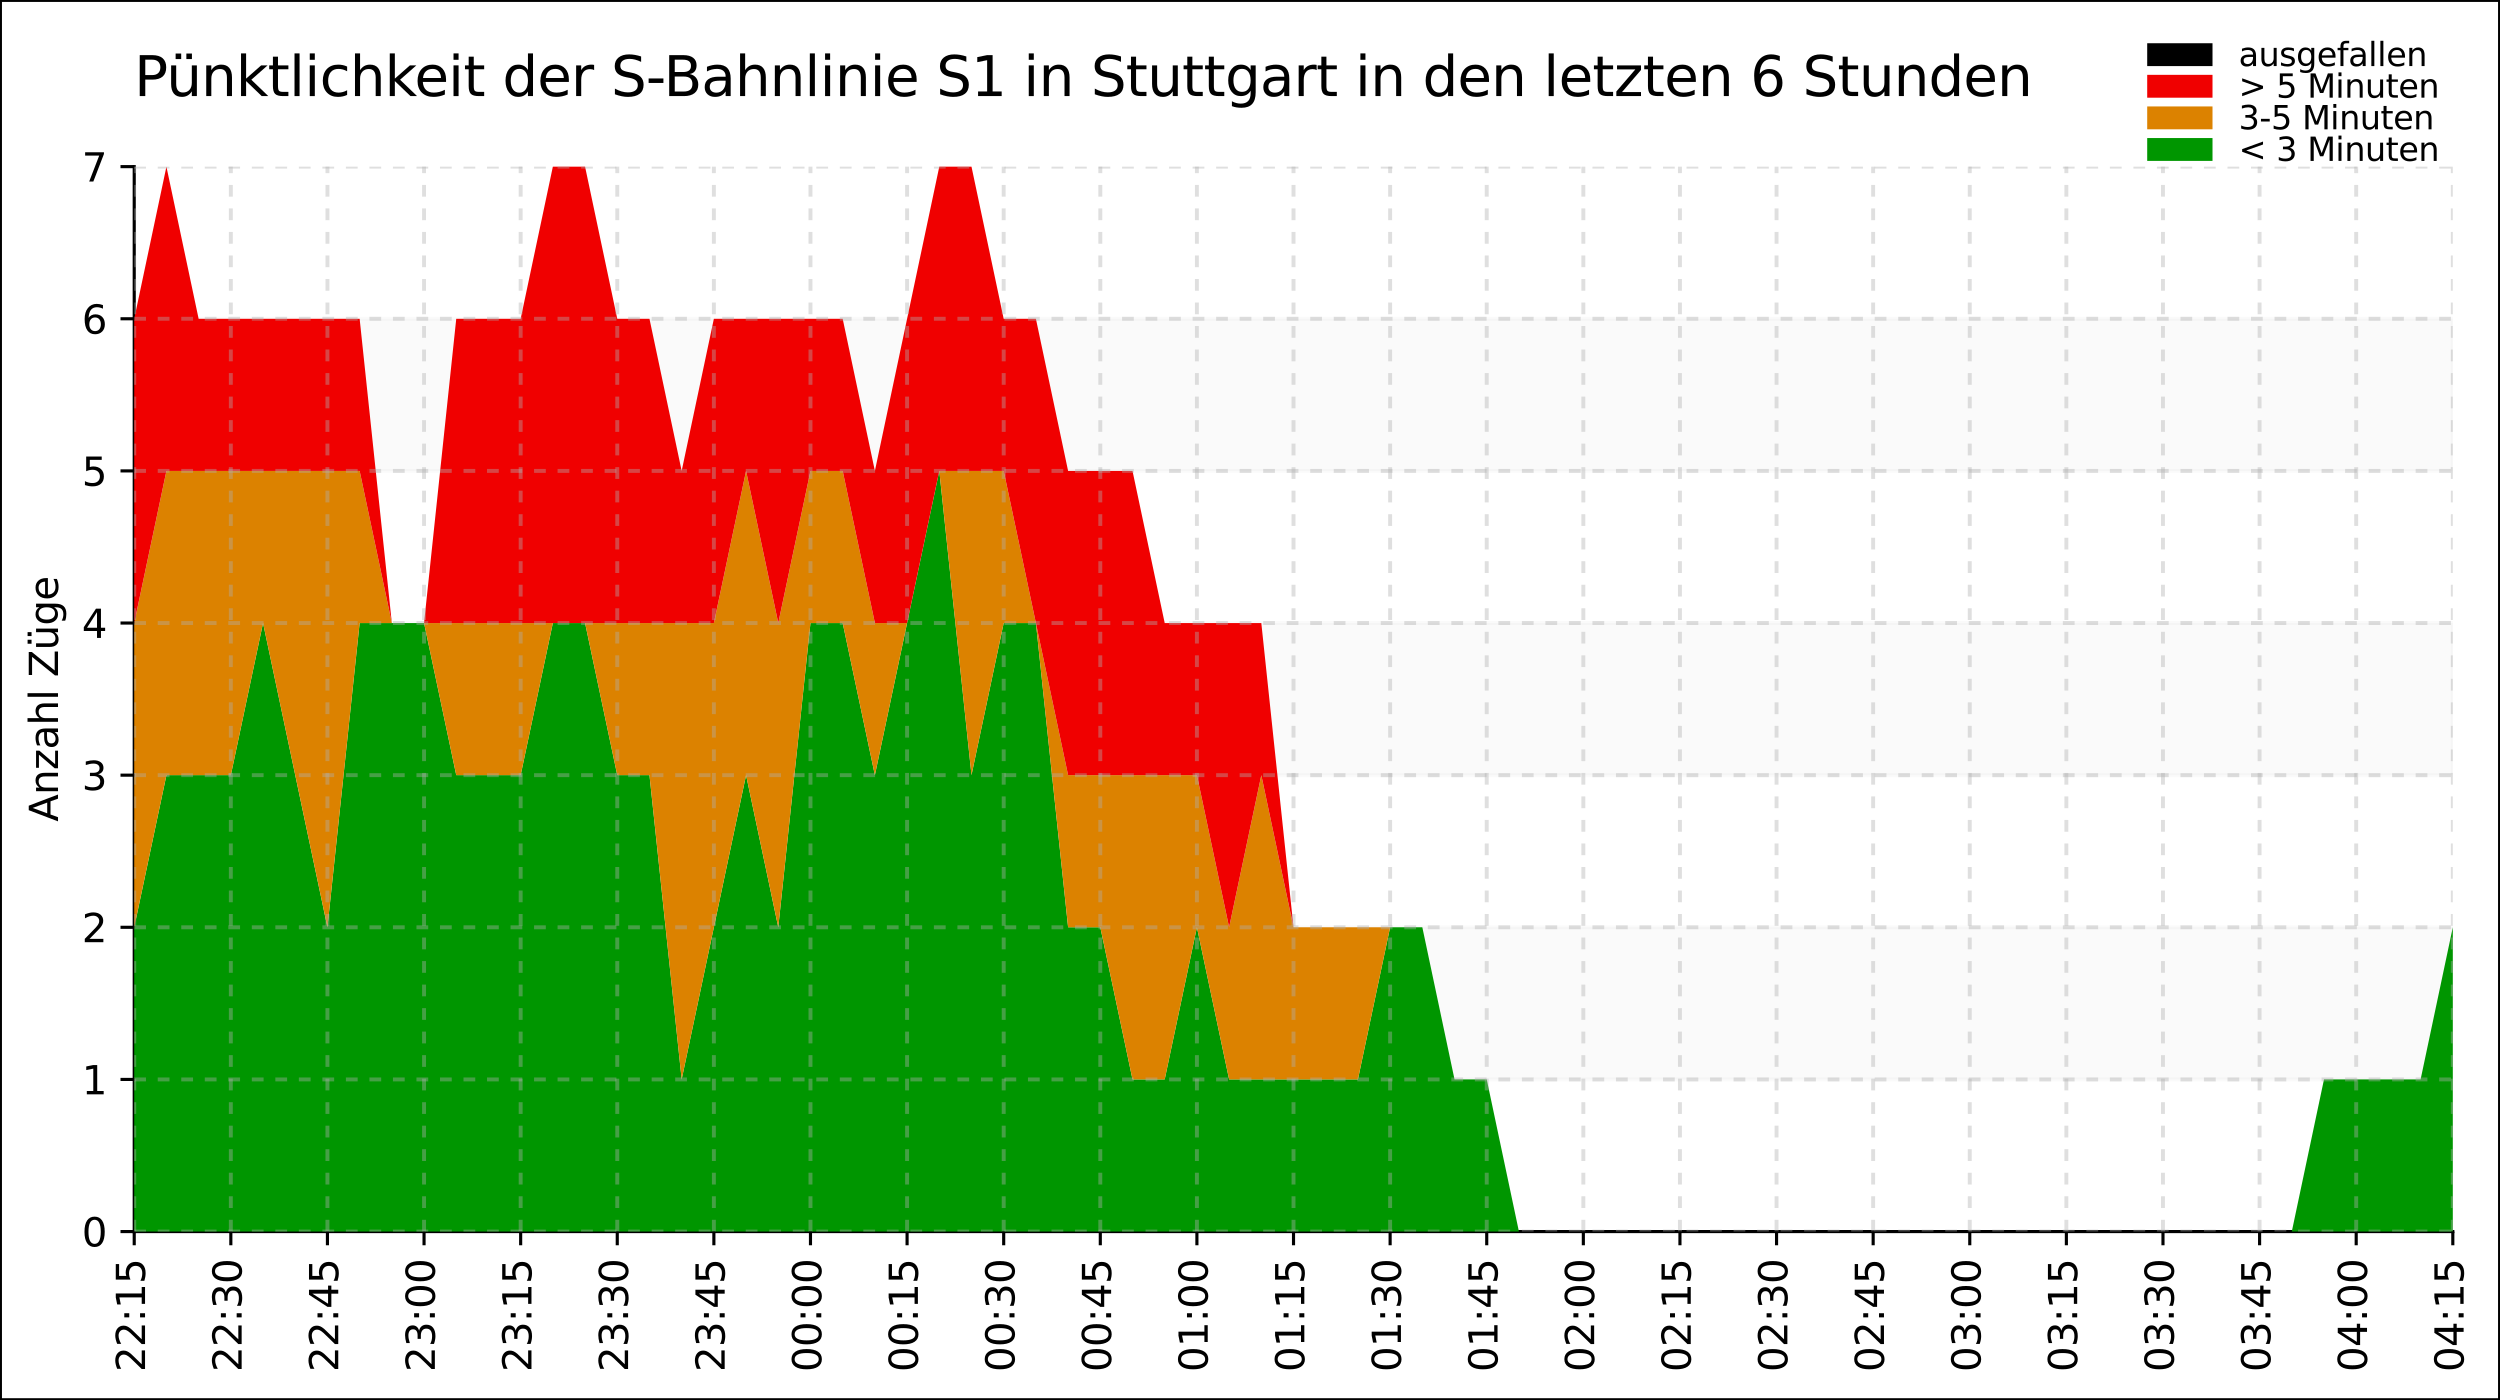 <?xml version="1.0" encoding="utf-8" standalone="no"?>
<!DOCTYPE svg PUBLIC "-//W3C//DTD SVG 1.1//EN"
  "http://www.w3.org/Graphics/SVG/1.1/DTD/svg11.dtd">
<svg xmlns:xlink="http://www.w3.org/1999/xlink" width="637.76pt" height="357.19pt" viewBox="0 0 637.76 357.19" xmlns="http://www.w3.org/2000/svg" version="1.1">
 <rect x="0" y="0" width="637.76" height="357.19" fill="#333333" stroke="none"/>
 <defs>
  <style type="text/css">*{stroke-linejoin: round; stroke-linecap: butt}</style>
 </defs>
 <g id="figure_1">
  <g id="patch_1">
   <path d="M 0 357.19 
L 637.76 357.19 
L 637.76 0 
L 0 0 
z
" style="fill: #ffffff; stroke: #000000; stroke-linejoin: miter"/>
  </g>
  <g id="axes_1">
   <g id="patch_2">
    <path d="M 34.241 314.171 
L 625.721 314.171 
L 625.721 42.515 
L 34.241 42.515 
z
" style="fill: #ffffff"/>
   </g>
   <g id="patch_3">
    <path d="M 34.241 275.363 
L 34.241 236.555 
L 625.721 236.555 
L 625.721 275.363 
z
" clip-path="url(#p50bee77e18)" style="opacity: 0.02; stroke: #000000; stroke-linejoin: miter"/>
   </g>
   <g id="patch_4">
    <path d="M 34.241 197.747 
L 34.241 158.939 
L 625.721 158.939 
L 625.721 197.747 
z
" clip-path="url(#p50bee77e18)" style="opacity: 0.02; stroke: #000000; stroke-linejoin: miter"/>
   </g>
   <g id="patch_5">
    <path d="M 34.241 120.131 
L 34.241 81.323 
L 625.721 81.323 
L 625.721 120.131 
z
" clip-path="url(#p50bee77e18)" style="opacity: 0.02; stroke: #000000; stroke-linejoin: miter"/>
   </g>
   <g id="patch_6">
    <path d="M 34.241 314.171 
L 34.241 42.515 
" style="fill: none; stroke: #000000; stroke-width: 0.8; stroke-linejoin: miter; stroke-linecap: square"/>
   </g>
   <g id="patch_7">
    <path d="M 34.241 314.171 
L 625.721 314.171 
" style="fill: none; stroke: #000000; stroke-width: 0.8; stroke-linejoin: miter; stroke-linecap: square"/>
   </g>
   <g id="PolyCollection_1">
    <path d="M 34.241 236.555 
L 34.241 314.171 
L 42.456 314.171 
L 50.671 314.171 
L 58.886 314.171 
L 67.101 314.171 
L 75.316 314.171 
L 83.531 314.171 
L 91.746 314.171 
L 99.961 314.171 
L 108.176 314.171 
L 116.391 314.171 
L 124.606 314.171 
L 132.821 314.171 
L 141.036 314.171 
L 149.251 314.171 
L 157.466 314.171 
L 165.681 314.171 
L 173.896 314.171 
L 182.111 314.171 
L 190.326 314.171 
L 198.541 314.171 
L 206.756 314.171 
L 214.971 314.171 
L 223.186 314.171 
L 231.401 314.171 
L 239.616 314.171 
L 247.831 314.171 
L 256.046 314.171 
L 264.261 314.171 
L 272.476 314.171 
L 280.691 314.171 
L 288.906 314.171 
L 297.121 314.171 
L 305.336 314.171 
L 313.551 314.171 
L 321.766 314.171 
L 329.981 314.171 
L 338.196 314.171 
L 346.411 314.171 
L 354.626 314.171 
L 362.841 314.171 
L 371.056 314.171 
L 379.271 314.171 
L 387.486 314.171 
L 395.701 314.171 
L 403.916 314.171 
L 412.131 314.171 
L 420.346 314.171 
L 428.561 314.171 
L 436.776 314.171 
L 444.991 314.171 
L 453.206 314.171 
L 461.421 314.171 
L 469.636 314.171 
L 477.851 314.171 
L 486.066 314.171 
L 494.281 314.171 
L 502.496 314.171 
L 510.711 314.171 
L 518.926 314.171 
L 527.141 314.171 
L 535.356 314.171 
L 543.571 314.171 
L 551.786 314.171 
L 560.001 314.171 
L 568.216 314.171 
L 576.431 314.171 
L 584.646 314.171 
L 592.861 314.171 
L 601.076 314.171 
L 609.291 314.171 
L 617.506 314.171 
L 625.721 314.171 
L 625.721 236.555 
L 625.721 236.555 
L 617.506 275.363 
L 609.291 275.363 
L 601.076 275.363 
L 592.861 275.363 
L 584.646 314.171 
L 576.431 314.171 
L 568.216 314.171 
L 560.001 314.171 
L 551.786 314.171 
L 543.571 314.171 
L 535.356 314.171 
L 527.141 314.171 
L 518.926 314.171 
L 510.711 314.171 
L 502.496 314.171 
L 494.281 314.171 
L 486.066 314.171 
L 477.851 314.171 
L 469.636 314.171 
L 461.421 314.171 
L 453.206 314.171 
L 444.991 314.171 
L 436.776 314.171 
L 428.561 314.171 
L 420.346 314.171 
L 412.131 314.171 
L 403.916 314.171 
L 395.701 314.171 
L 387.486 314.171 
L 379.271 275.363 
L 371.056 275.363 
L 362.841 236.555 
L 354.626 236.555 
L 346.411 275.363 
L 338.196 275.363 
L 329.981 275.363 
L 321.766 275.363 
L 313.551 275.363 
L 305.336 236.555 
L 297.121 275.363 
L 288.906 275.363 
L 280.691 236.555 
L 272.476 236.555 
L 264.261 158.939 
L 256.046 158.939 
L 247.831 197.747 
L 239.616 120.131 
L 231.401 158.939 
L 223.186 197.747 
L 214.971 158.939 
L 206.756 158.939 
L 198.541 236.555 
L 190.326 197.747 
L 182.111 236.555 
L 173.896 275.363 
L 165.681 197.747 
L 157.466 197.747 
L 149.251 158.939 
L 141.036 158.939 
L 132.821 197.747 
L 124.606 197.747 
L 116.391 197.747 
L 108.176 158.939 
L 99.961 158.939 
L 91.746 158.939 
L 83.531 236.555 
L 75.316 197.747 
L 67.101 158.939 
L 58.886 197.747 
L 50.671 197.747 
L 42.456 197.747 
L 34.241 236.555 
z
" clip-path="url(#p50bee77e18)" style="fill: #009600"/>
   </g>
   <g id="PolyCollection_2">
    <path d="M 34.241 158.939 
L 34.241 236.555 
L 42.456 197.747 
L 50.671 197.747 
L 58.886 197.747 
L 67.101 158.939 
L 75.316 197.747 
L 83.531 236.555 
L 91.746 158.939 
L 99.961 158.939 
L 108.176 158.939 
L 116.391 197.747 
L 124.606 197.747 
L 132.821 197.747 
L 141.036 158.939 
L 149.251 158.939 
L 157.466 197.747 
L 165.681 197.747 
L 173.896 275.363 
L 182.111 236.555 
L 190.326 197.747 
L 198.541 236.555 
L 206.756 158.939 
L 214.971 158.939 
L 223.186 197.747 
L 231.401 158.939 
L 239.616 120.131 
L 247.831 197.747 
L 256.046 158.939 
L 264.261 158.939 
L 272.476 236.555 
L 280.691 236.555 
L 288.906 275.363 
L 297.121 275.363 
L 305.336 236.555 
L 313.551 275.363 
L 321.766 275.363 
L 329.981 275.363 
L 338.196 275.363 
L 346.411 275.363 
L 354.626 236.555 
L 362.841 236.555 
L 371.056 275.363 
L 379.271 275.363 
L 387.486 314.171 
L 395.701 314.171 
L 403.916 314.171 
L 412.131 314.171 
L 420.346 314.171 
L 428.561 314.171 
L 436.776 314.171 
L 444.991 314.171 
L 453.206 314.171 
L 461.421 314.171 
L 469.636 314.171 
L 477.851 314.171 
L 486.066 314.171 
L 494.281 314.171 
L 502.496 314.171 
L 510.711 314.171 
L 518.926 314.171 
L 527.141 314.171 
L 535.356 314.171 
L 543.571 314.171 
L 551.786 314.171 
L 560.001 314.171 
L 568.216 314.171 
L 576.431 314.171 
L 584.646 314.171 
L 592.861 275.363 
L 601.076 275.363 
L 609.291 275.363 
L 617.506 275.363 
L 625.721 236.555 
L 625.721 236.555 
L 625.721 236.555 
L 617.506 275.363 
L 609.291 275.363 
L 601.076 275.363 
L 592.861 275.363 
L 584.646 314.171 
L 576.431 314.171 
L 568.216 314.171 
L 560.001 314.171 
L 551.786 314.171 
L 543.571 314.171 
L 535.356 314.171 
L 527.141 314.171 
L 518.926 314.171 
L 510.711 314.171 
L 502.496 314.171 
L 494.281 314.171 
L 486.066 314.171 
L 477.851 314.171 
L 469.636 314.171 
L 461.421 314.171 
L 453.206 314.171 
L 444.991 314.171 
L 436.776 314.171 
L 428.561 314.171 
L 420.346 314.171 
L 412.131 314.171 
L 403.916 314.171 
L 395.701 314.171 
L 387.486 314.171 
L 379.271 275.363 
L 371.056 275.363 
L 362.841 236.555 
L 354.626 236.555 
L 346.411 236.555 
L 338.196 236.555 
L 329.981 236.555 
L 321.766 197.747 
L 313.551 236.555 
L 305.336 197.747 
L 297.121 197.747 
L 288.906 197.747 
L 280.691 197.747 
L 272.476 197.747 
L 264.261 158.939 
L 256.046 120.131 
L 247.831 120.131 
L 239.616 120.131 
L 231.401 158.939 
L 223.186 158.939 
L 214.971 120.131 
L 206.756 120.131 
L 198.541 158.939 
L 190.326 120.131 
L 182.111 158.939 
L 173.896 158.939 
L 165.681 158.939 
L 157.466 158.939 
L 149.251 158.939 
L 141.036 158.939 
L 132.821 158.939 
L 124.606 158.939 
L 116.391 158.939 
L 108.176 158.939 
L 99.961 158.939 
L 91.746 120.131 
L 83.531 120.131 
L 75.316 120.131 
L 67.101 120.131 
L 58.886 120.131 
L 50.671 120.131 
L 42.456 120.131 
L 34.241 158.939 
z
" clip-path="url(#p50bee77e18)" style="fill: #dc8200"/>
   </g>
   <g id="PolyCollection_3">
    <path d="M 34.241 81.323 
L 34.241 158.939 
L 42.456 120.131 
L 50.671 120.131 
L 58.886 120.131 
L 67.101 120.131 
L 75.316 120.131 
L 83.531 120.131 
L 91.746 120.131 
L 99.961 158.939 
L 108.176 158.939 
L 116.391 158.939 
L 124.606 158.939 
L 132.821 158.939 
L 141.036 158.939 
L 149.251 158.939 
L 157.466 158.939 
L 165.681 158.939 
L 173.896 158.939 
L 182.111 158.939 
L 190.326 120.131 
L 198.541 158.939 
L 206.756 120.131 
L 214.971 120.131 
L 223.186 158.939 
L 231.401 158.939 
L 239.616 120.131 
L 247.831 120.131 
L 256.046 120.131 
L 264.261 158.939 
L 272.476 197.747 
L 280.691 197.747 
L 288.906 197.747 
L 297.121 197.747 
L 305.336 197.747 
L 313.551 236.555 
L 321.766 197.747 
L 329.981 236.555 
L 338.196 236.555 
L 346.411 236.555 
L 354.626 236.555 
L 362.841 236.555 
L 371.056 275.363 
L 379.271 275.363 
L 387.486 314.171 
L 395.701 314.171 
L 403.916 314.171 
L 412.131 314.171 
L 420.346 314.171 
L 428.561 314.171 
L 436.776 314.171 
L 444.991 314.171 
L 453.206 314.171 
L 461.421 314.171 
L 469.636 314.171 
L 477.851 314.171 
L 486.066 314.171 
L 494.281 314.171 
L 502.496 314.171 
L 510.711 314.171 
L 518.926 314.171 
L 527.141 314.171 
L 535.356 314.171 
L 543.571 314.171 
L 551.786 314.171 
L 560.001 314.171 
L 568.216 314.171 
L 576.431 314.171 
L 584.646 314.171 
L 592.861 275.363 
L 601.076 275.363 
L 609.291 275.363 
L 617.506 275.363 
L 625.721 236.555 
L 625.721 236.555 
L 625.721 236.555 
L 617.506 275.363 
L 609.291 275.363 
L 601.076 275.363 
L 592.861 275.363 
L 584.646 314.171 
L 576.431 314.171 
L 568.216 314.171 
L 560.001 314.171 
L 551.786 314.171 
L 543.571 314.171 
L 535.356 314.171 
L 527.141 314.171 
L 518.926 314.171 
L 510.711 314.171 
L 502.496 314.171 
L 494.281 314.171 
L 486.066 314.171 
L 477.851 314.171 
L 469.636 314.171 
L 461.421 314.171 
L 453.206 314.171 
L 444.991 314.171 
L 436.776 314.171 
L 428.561 314.171 
L 420.346 314.171 
L 412.131 314.171 
L 403.916 314.171 
L 395.701 314.171 
L 387.486 314.171 
L 379.271 275.363 
L 371.056 275.363 
L 362.841 236.555 
L 354.626 236.555 
L 346.411 236.555 
L 338.196 236.555 
L 329.981 236.555 
L 321.766 158.939 
L 313.551 158.939 
L 305.336 158.939 
L 297.121 158.939 
L 288.906 120.131 
L 280.691 120.131 
L 272.476 120.131 
L 264.261 81.323 
L 256.046 81.323 
L 247.831 42.515 
L 239.616 42.515 
L 231.401 81.323 
L 223.186 120.131 
L 214.971 81.323 
L 206.756 81.323 
L 198.541 81.323 
L 190.326 81.323 
L 182.111 81.323 
L 173.896 120.131 
L 165.681 81.323 
L 157.466 81.323 
L 149.251 42.515 
L 141.036 42.515 
L 132.821 81.323 
L 124.606 81.323 
L 116.391 81.323 
L 108.176 158.939 
L 99.961 158.939 
L 91.746 81.323 
L 83.531 81.323 
L 75.316 81.323 
L 67.101 81.323 
L 58.886 81.323 
L 50.671 81.323 
L 42.456 42.515 
L 34.241 81.323 
z
" clip-path="url(#p50bee77e18)" style="fill: #f00000"/>
   </g>
   <g id="PolyCollection_4">
    <path d="M 34.241 81.323 
L 34.241 81.323 
L 42.456 42.515 
L 50.671 81.323 
L 58.886 81.323 
L 67.101 81.323 
L 75.316 81.323 
L 83.531 81.323 
L 91.746 81.323 
L 99.961 158.939 
L 108.176 158.939 
L 116.391 81.323 
L 124.606 81.323 
L 132.821 81.323 
L 141.036 42.515 
L 149.251 42.515 
L 157.466 81.323 
L 165.681 81.323 
L 173.896 120.131 
L 182.111 81.323 
L 190.326 81.323 
L 198.541 81.323 
L 206.756 81.323 
L 214.971 81.323 
L 223.186 120.131 
L 231.401 81.323 
L 239.616 42.515 
L 247.831 42.515 
L 256.046 81.323 
L 264.261 81.323 
L 272.476 120.131 
L 280.691 120.131 
L 288.906 120.131 
L 297.121 158.939 
L 305.336 158.939 
L 313.551 158.939 
L 321.766 158.939 
L 329.981 236.555 
L 338.196 236.555 
L 346.411 236.555 
L 354.626 236.555 
L 362.841 236.555 
L 371.056 275.363 
L 379.271 275.363 
L 387.486 314.171 
L 395.701 314.171 
L 403.916 314.171 
L 412.131 314.171 
L 420.346 314.171 
L 428.561 314.171 
L 436.776 314.171 
L 444.991 314.171 
L 453.206 314.171 
L 461.421 314.171 
L 469.636 314.171 
L 477.851 314.171 
L 486.066 314.171 
L 494.281 314.171 
L 502.496 314.171 
L 510.711 314.171 
L 518.926 314.171 
L 527.141 314.171 
L 535.356 314.171 
L 543.571 314.171 
L 551.786 314.171 
L 560.001 314.171 
L 568.216 314.171 
L 576.431 314.171 
L 584.646 314.171 
L 592.861 275.363 
L 601.076 275.363 
L 609.291 275.363 
L 617.506 275.363 
L 625.721 236.555 
L 625.721 236.555 
L 625.721 236.555 
L 617.506 275.363 
L 609.291 275.363 
L 601.076 275.363 
L 592.861 275.363 
L 584.646 314.171 
L 576.431 314.171 
L 568.216 314.171 
L 560.001 314.171 
L 551.786 314.171 
L 543.571 314.171 
L 535.356 314.171 
L 527.141 314.171 
L 518.926 314.171 
L 510.711 314.171 
L 502.496 314.171 
L 494.281 314.171 
L 486.066 314.171 
L 477.851 314.171 
L 469.636 314.171 
L 461.421 314.171 
L 453.206 314.171 
L 444.991 314.171 
L 436.776 314.171 
L 428.561 314.171 
L 420.346 314.171 
L 412.131 314.171 
L 403.916 314.171 
L 395.701 314.171 
L 387.486 314.171 
L 379.271 275.363 
L 371.056 275.363 
L 362.841 236.555 
L 354.626 236.555 
L 346.411 236.555 
L 338.196 236.555 
L 329.981 236.555 
L 321.766 158.939 
L 313.551 158.939 
L 305.336 158.939 
L 297.121 158.939 
L 288.906 120.131 
L 280.691 120.131 
L 272.476 120.131 
L 264.261 81.323 
L 256.046 81.323 
L 247.831 42.515 
L 239.616 42.515 
L 231.401 81.323 
L 223.186 120.131 
L 214.971 81.323 
L 206.756 81.323 
L 198.541 81.323 
L 190.326 81.323 
L 182.111 81.323 
L 173.896 120.131 
L 165.681 81.323 
L 157.466 81.323 
L 149.251 42.515 
L 141.036 42.515 
L 132.821 81.323 
L 124.606 81.323 
L 116.391 81.323 
L 108.176 158.939 
L 99.961 158.939 
L 91.746 81.323 
L 83.531 81.323 
L 75.316 81.323 
L 67.101 81.323 
L 58.886 81.323 
L 50.671 81.323 
L 42.456 42.515 
L 34.241 81.323 
z
" clip-path="url(#p50bee77e18)"/>
   </g>
   <g id="matplotlib.axis_1">
    <g id="xtick_1">
     <g id="line2d_1">
      <path d="M 34.241 314.171 
L 34.241 42.515 
" clip-path="url(#p50bee77e18)" style="fill: none; stroke-dasharray: 3,3; stroke-dashoffset: 0; stroke: #b0b0b0; stroke-opacity: 0.4"/>
     </g>
     <g id="line2d_2">
      <defs>
       <path id="mfd90549143" d="M 0 0 
L 0 3.5 
" style="stroke: #000000; stroke-width: 0.8"/>
      </defs>
      <g>
       <use xlink:href="#mfd90549143" x="34.241" y="314.171" style="stroke: #000000; stroke-width: 0.8"/>
      </g>
     </g>
     <g id="text_1">
      <!-- 22:15 -->
      <g transform="translate(37 349.99) rotate(-90) scale(0.1 -0.1)">
       <defs>
        <path id="DejaVuSans-32" d="M 1228 531 
L 3431 531 
L 3431 0 
L 469 0 
L 469 531 
Q 828 903 1448 1529 
Q 2069 2156 2228 2338 
Q 2531 2678 2651 2914 
Q 2772 3150 2772 3378 
Q 2772 3750 2511 3984 
Q 2250 4219 1831 4219 
Q 1534 4219 1204 4116 
Q 875 4013 500 3803 
L 500 4441 
Q 881 4594 1212 4672 
Q 1544 4750 1819 4750 
Q 2544 4750 2975 4387 
Q 3406 4025 3406 3419 
Q 3406 3131 3298 2873 
Q 3191 2616 2906 2266 
Q 2828 2175 2409 1742 
Q 1991 1309 1228 531 
z
" transform="scale(0.016)"/>
        <path id="DejaVuSans-3a" d="M 750 794 
L 1409 794 
L 1409 0 
L 750 0 
L 750 794 
z
M 750 3309 
L 1409 3309 
L 1409 2516 
L 750 2516 
L 750 3309 
z
" transform="scale(0.016)"/>
        <path id="DejaVuSans-31" d="M 794 531 
L 1825 531 
L 1825 4091 
L 703 3866 
L 703 4441 
L 1819 4666 
L 2450 4666 
L 2450 531 
L 3481 531 
L 3481 0 
L 794 0 
L 794 531 
z
" transform="scale(0.016)"/>
        <path id="DejaVuSans-35" d="M 691 4666 
L 3169 4666 
L 3169 4134 
L 1269 4134 
L 1269 2991 
Q 1406 3038 1543 3061 
Q 1681 3084 1819 3084 
Q 2600 3084 3056 2656 
Q 3513 2228 3513 1497 
Q 3513 744 3044 326 
Q 2575 -91 1722 -91 
Q 1428 -91 1123 -41 
Q 819 9 494 109 
L 494 744 
Q 775 591 1075 516 
Q 1375 441 1709 441 
Q 2250 441 2565 725 
Q 2881 1009 2881 1497 
Q 2881 1984 2565 2268 
Q 2250 2553 1709 2553 
Q 1456 2553 1204 2497 
Q 953 2441 691 2322 
L 691 4666 
z
" transform="scale(0.016)"/>
       </defs>
       <use xlink:href="#DejaVuSans-32"/>
       <use xlink:href="#DejaVuSans-32" x="63.623"/>
       <use xlink:href="#DejaVuSans-3a" x="127.246"/>
       <use xlink:href="#DejaVuSans-31" x="160.938"/>
       <use xlink:href="#DejaVuSans-35" x="224.561"/>
      </g>
     </g>
    </g>
    <g id="xtick_2">
     <g id="line2d_3">
      <path d="M 58.886 314.171 
L 58.886 42.515 
" clip-path="url(#p50bee77e18)" style="fill: none; stroke-dasharray: 3,3; stroke-dashoffset: 0; stroke: #b0b0b0; stroke-opacity: 0.4"/>
     </g>
     <g id="line2d_4">
      <g>
       <use xlink:href="#mfd90549143" x="58.886" y="314.171" style="stroke: #000000; stroke-width: 0.8"/>
      </g>
     </g>
     <g id="text_2">
      <!-- 22:30 -->
      <g transform="translate(61.645 349.99) rotate(-90) scale(0.1 -0.1)">
       <defs>
        <path id="DejaVuSans-33" d="M 2597 2516 
Q 3050 2419 3304 2112 
Q 3559 1806 3559 1356 
Q 3559 666 3084 287 
Q 2609 -91 1734 -91 
Q 1441 -91 1130 -33 
Q 819 25 488 141 
L 488 750 
Q 750 597 1062 519 
Q 1375 441 1716 441 
Q 2309 441 2620 675 
Q 2931 909 2931 1356 
Q 2931 1769 2642 2001 
Q 2353 2234 1838 2234 
L 1294 2234 
L 1294 2753 
L 1863 2753 
Q 2328 2753 2575 2939 
Q 2822 3125 2822 3475 
Q 2822 3834 2567 4026 
Q 2313 4219 1838 4219 
Q 1578 4219 1281 4162 
Q 984 4106 628 3988 
L 628 4550 
Q 988 4650 1302 4700 
Q 1616 4750 1894 4750 
Q 2613 4750 3031 4423 
Q 3450 4097 3450 3541 
Q 3450 3153 3228 2886 
Q 3006 2619 2597 2516 
z
" transform="scale(0.016)"/>
        <path id="DejaVuSans-30" d="M 2034 4250 
Q 1547 4250 1301 3770 
Q 1056 3291 1056 2328 
Q 1056 1369 1301 889 
Q 1547 409 2034 409 
Q 2525 409 2770 889 
Q 3016 1369 3016 2328 
Q 3016 3291 2770 3770 
Q 2525 4250 2034 4250 
z
M 2034 4750 
Q 2819 4750 3233 4129 
Q 3647 3509 3647 2328 
Q 3647 1150 3233 529 
Q 2819 -91 2034 -91 
Q 1250 -91 836 529 
Q 422 1150 422 2328 
Q 422 3509 836 4129 
Q 1250 4750 2034 4750 
z
" transform="scale(0.016)"/>
       </defs>
       <use xlink:href="#DejaVuSans-32"/>
       <use xlink:href="#DejaVuSans-32" x="63.623"/>
       <use xlink:href="#DejaVuSans-3a" x="127.246"/>
       <use xlink:href="#DejaVuSans-33" x="160.938"/>
       <use xlink:href="#DejaVuSans-30" x="224.561"/>
      </g>
     </g>
    </g>
    <g id="xtick_3">
     <g id="line2d_5">
      <path d="M 83.531 314.171 
L 83.531 42.515 
" clip-path="url(#p50bee77e18)" style="fill: none; stroke-dasharray: 3,3; stroke-dashoffset: 0; stroke: #b0b0b0; stroke-opacity: 0.4"/>
     </g>
     <g id="line2d_6">
      <g>
       <use xlink:href="#mfd90549143" x="83.531" y="314.171" style="stroke: #000000; stroke-width: 0.8"/>
      </g>
     </g>
     <g id="text_3">
      <!-- 22:45 -->
      <g transform="translate(86.29 349.99) rotate(-90) scale(0.1 -0.1)">
       <defs>
        <path id="DejaVuSans-34" d="M 2419 4116 
L 825 1625 
L 2419 1625 
L 2419 4116 
z
M 2253 4666 
L 3047 4666 
L 3047 1625 
L 3713 1625 
L 3713 1100 
L 3047 1100 
L 3047 0 
L 2419 0 
L 2419 1100 
L 313 1100 
L 313 1709 
L 2253 4666 
z
" transform="scale(0.016)"/>
       </defs>
       <use xlink:href="#DejaVuSans-32"/>
       <use xlink:href="#DejaVuSans-32" x="63.623"/>
       <use xlink:href="#DejaVuSans-3a" x="127.246"/>
       <use xlink:href="#DejaVuSans-34" x="160.938"/>
       <use xlink:href="#DejaVuSans-35" x="224.561"/>
      </g>
     </g>
    </g>
    <g id="xtick_4">
     <g id="line2d_7">
      <path d="M 108.176 314.171 
L 108.176 42.515 
" clip-path="url(#p50bee77e18)" style="fill: none; stroke-dasharray: 3,3; stroke-dashoffset: 0; stroke: #b0b0b0; stroke-opacity: 0.4"/>
     </g>
     <g id="line2d_8">
      <g>
       <use xlink:href="#mfd90549143" x="108.176" y="314.171" style="stroke: #000000; stroke-width: 0.8"/>
      </g>
     </g>
     <g id="text_4">
      <!-- 23:00 -->
      <g transform="translate(110.935 349.99) rotate(-90) scale(0.1 -0.1)">
       <use xlink:href="#DejaVuSans-32"/>
       <use xlink:href="#DejaVuSans-33" x="63.623"/>
       <use xlink:href="#DejaVuSans-3a" x="127.246"/>
       <use xlink:href="#DejaVuSans-30" x="160.938"/>
       <use xlink:href="#DejaVuSans-30" x="224.561"/>
      </g>
     </g>
    </g>
    <g id="xtick_5">
     <g id="line2d_9">
      <path d="M 132.821 314.171 
L 132.821 42.515 
" clip-path="url(#p50bee77e18)" style="fill: none; stroke-dasharray: 3,3; stroke-dashoffset: 0; stroke: #b0b0b0; stroke-opacity: 0.4"/>
     </g>
     <g id="line2d_10">
      <g>
       <use xlink:href="#mfd90549143" x="132.821" y="314.171" style="stroke: #000000; stroke-width: 0.8"/>
      </g>
     </g>
     <g id="text_5">
      <!-- 23:15 -->
      <g transform="translate(135.58 349.99) rotate(-90) scale(0.1 -0.1)">
       <use xlink:href="#DejaVuSans-32"/>
       <use xlink:href="#DejaVuSans-33" x="63.623"/>
       <use xlink:href="#DejaVuSans-3a" x="127.246"/>
       <use xlink:href="#DejaVuSans-31" x="160.938"/>
       <use xlink:href="#DejaVuSans-35" x="224.561"/>
      </g>
     </g>
    </g>
    <g id="xtick_6">
     <g id="line2d_11">
      <path d="M 157.466 314.171 
L 157.466 42.515 
" clip-path="url(#p50bee77e18)" style="fill: none; stroke-dasharray: 3,3; stroke-dashoffset: 0; stroke: #b0b0b0; stroke-opacity: 0.4"/>
     </g>
     <g id="line2d_12">
      <g>
       <use xlink:href="#mfd90549143" x="157.466" y="314.171" style="stroke: #000000; stroke-width: 0.8"/>
      </g>
     </g>
     <g id="text_6">
      <!-- 23:30 -->
      <g transform="translate(160.225 349.99) rotate(-90) scale(0.1 -0.1)">
       <use xlink:href="#DejaVuSans-32"/>
       <use xlink:href="#DejaVuSans-33" x="63.623"/>
       <use xlink:href="#DejaVuSans-3a" x="127.246"/>
       <use xlink:href="#DejaVuSans-33" x="160.938"/>
       <use xlink:href="#DejaVuSans-30" x="224.561"/>
      </g>
     </g>
    </g>
    <g id="xtick_7">
     <g id="line2d_13">
      <path d="M 182.111 314.171 
L 182.111 42.515 
" clip-path="url(#p50bee77e18)" style="fill: none; stroke-dasharray: 3,3; stroke-dashoffset: 0; stroke: #b0b0b0; stroke-opacity: 0.4"/>
     </g>
     <g id="line2d_14">
      <g>
       <use xlink:href="#mfd90549143" x="182.111" y="314.171" style="stroke: #000000; stroke-width: 0.8"/>
      </g>
     </g>
     <g id="text_7">
      <!-- 23:45 -->
      <g transform="translate(184.87 349.99) rotate(-90) scale(0.1 -0.1)">
       <use xlink:href="#DejaVuSans-32"/>
       <use xlink:href="#DejaVuSans-33" x="63.623"/>
       <use xlink:href="#DejaVuSans-3a" x="127.246"/>
       <use xlink:href="#DejaVuSans-34" x="160.938"/>
       <use xlink:href="#DejaVuSans-35" x="224.561"/>
      </g>
     </g>
    </g>
    <g id="xtick_8">
     <g id="line2d_15">
      <path d="M 206.756 314.171 
L 206.756 42.515 
" clip-path="url(#p50bee77e18)" style="fill: none; stroke-dasharray: 3,3; stroke-dashoffset: 0; stroke: #b0b0b0; stroke-opacity: 0.4"/>
     </g>
     <g id="line2d_16">
      <g>
       <use xlink:href="#mfd90549143" x="206.756" y="314.171" style="stroke: #000000; stroke-width: 0.8"/>
      </g>
     </g>
     <g id="text_8">
      <!-- 00:00 -->
      <g transform="translate(209.515 349.99) rotate(-90) scale(0.1 -0.1)">
       <use xlink:href="#DejaVuSans-30"/>
       <use xlink:href="#DejaVuSans-30" x="63.623"/>
       <use xlink:href="#DejaVuSans-3a" x="127.246"/>
       <use xlink:href="#DejaVuSans-30" x="160.938"/>
       <use xlink:href="#DejaVuSans-30" x="224.561"/>
      </g>
     </g>
    </g>
    <g id="xtick_9">
     <g id="line2d_17">
      <path d="M 231.401 314.171 
L 231.401 42.515 
" clip-path="url(#p50bee77e18)" style="fill: none; stroke-dasharray: 3,3; stroke-dashoffset: 0; stroke: #b0b0b0; stroke-opacity: 0.4"/>
     </g>
     <g id="line2d_18">
      <g>
       <use xlink:href="#mfd90549143" x="231.401" y="314.171" style="stroke: #000000; stroke-width: 0.8"/>
      </g>
     </g>
     <g id="text_9">
      <!-- 00:15 -->
      <g transform="translate(234.16 349.99) rotate(-90) scale(0.1 -0.1)">
       <use xlink:href="#DejaVuSans-30"/>
       <use xlink:href="#DejaVuSans-30" x="63.623"/>
       <use xlink:href="#DejaVuSans-3a" x="127.246"/>
       <use xlink:href="#DejaVuSans-31" x="160.938"/>
       <use xlink:href="#DejaVuSans-35" x="224.561"/>
      </g>
     </g>
    </g>
    <g id="xtick_10">
     <g id="line2d_19">
      <path d="M 256.046 314.171 
L 256.046 42.515 
" clip-path="url(#p50bee77e18)" style="fill: none; stroke-dasharray: 3,3; stroke-dashoffset: 0; stroke: #b0b0b0; stroke-opacity: 0.4"/>
     </g>
     <g id="line2d_20">
      <g>
       <use xlink:href="#mfd90549143" x="256.046" y="314.171" style="stroke: #000000; stroke-width: 0.8"/>
      </g>
     </g>
     <g id="text_10">
      <!-- 00:30 -->
      <g transform="translate(258.805 349.99) rotate(-90) scale(0.1 -0.1)">
       <use xlink:href="#DejaVuSans-30"/>
       <use xlink:href="#DejaVuSans-30" x="63.623"/>
       <use xlink:href="#DejaVuSans-3a" x="127.246"/>
       <use xlink:href="#DejaVuSans-33" x="160.938"/>
       <use xlink:href="#DejaVuSans-30" x="224.561"/>
      </g>
     </g>
    </g>
    <g id="xtick_11">
     <g id="line2d_21">
      <path d="M 280.691 314.171 
L 280.691 42.515 
" clip-path="url(#p50bee77e18)" style="fill: none; stroke-dasharray: 3,3; stroke-dashoffset: 0; stroke: #b0b0b0; stroke-opacity: 0.4"/>
     </g>
     <g id="line2d_22">
      <g>
       <use xlink:href="#mfd90549143" x="280.691" y="314.171" style="stroke: #000000; stroke-width: 0.8"/>
      </g>
     </g>
     <g id="text_11">
      <!-- 00:45 -->
      <g transform="translate(283.45 349.99) rotate(-90) scale(0.1 -0.1)">
       <use xlink:href="#DejaVuSans-30"/>
       <use xlink:href="#DejaVuSans-30" x="63.623"/>
       <use xlink:href="#DejaVuSans-3a" x="127.246"/>
       <use xlink:href="#DejaVuSans-34" x="160.938"/>
       <use xlink:href="#DejaVuSans-35" x="224.561"/>
      </g>
     </g>
    </g>
    <g id="xtick_12">
     <g id="line2d_23">
      <path d="M 305.336 314.171 
L 305.336 42.515 
" clip-path="url(#p50bee77e18)" style="fill: none; stroke-dasharray: 3,3; stroke-dashoffset: 0; stroke: #b0b0b0; stroke-opacity: 0.4"/>
     </g>
     <g id="line2d_24">
      <g>
       <use xlink:href="#mfd90549143" x="305.336" y="314.171" style="stroke: #000000; stroke-width: 0.8"/>
      </g>
     </g>
     <g id="text_12">
      <!-- 01:00 -->
      <g transform="translate(308.095 349.99) rotate(-90) scale(0.1 -0.1)">
       <use xlink:href="#DejaVuSans-30"/>
       <use xlink:href="#DejaVuSans-31" x="63.623"/>
       <use xlink:href="#DejaVuSans-3a" x="127.246"/>
       <use xlink:href="#DejaVuSans-30" x="160.938"/>
       <use xlink:href="#DejaVuSans-30" x="224.561"/>
      </g>
     </g>
    </g>
    <g id="xtick_13">
     <g id="line2d_25">
      <path d="M 329.981 314.171 
L 329.981 42.515 
" clip-path="url(#p50bee77e18)" style="fill: none; stroke-dasharray: 3,3; stroke-dashoffset: 0; stroke: #b0b0b0; stroke-opacity: 0.4"/>
     </g>
     <g id="line2d_26">
      <g>
       <use xlink:href="#mfd90549143" x="329.981" y="314.171" style="stroke: #000000; stroke-width: 0.8"/>
      </g>
     </g>
     <g id="text_13">
      <!-- 01:15 -->
      <g transform="translate(332.74 349.99) rotate(-90) scale(0.1 -0.1)">
       <use xlink:href="#DejaVuSans-30"/>
       <use xlink:href="#DejaVuSans-31" x="63.623"/>
       <use xlink:href="#DejaVuSans-3a" x="127.246"/>
       <use xlink:href="#DejaVuSans-31" x="160.938"/>
       <use xlink:href="#DejaVuSans-35" x="224.561"/>
      </g>
     </g>
    </g>
    <g id="xtick_14">
     <g id="line2d_27">
      <path d="M 354.626 314.171 
L 354.626 42.515 
" clip-path="url(#p50bee77e18)" style="fill: none; stroke-dasharray: 3,3; stroke-dashoffset: 0; stroke: #b0b0b0; stroke-opacity: 0.4"/>
     </g>
     <g id="line2d_28">
      <g>
       <use xlink:href="#mfd90549143" x="354.626" y="314.171" style="stroke: #000000; stroke-width: 0.8"/>
      </g>
     </g>
     <g id="text_14">
      <!-- 01:30 -->
      <g transform="translate(357.385 349.99) rotate(-90) scale(0.1 -0.1)">
       <use xlink:href="#DejaVuSans-30"/>
       <use xlink:href="#DejaVuSans-31" x="63.623"/>
       <use xlink:href="#DejaVuSans-3a" x="127.246"/>
       <use xlink:href="#DejaVuSans-33" x="160.938"/>
       <use xlink:href="#DejaVuSans-30" x="224.561"/>
      </g>
     </g>
    </g>
    <g id="xtick_15">
     <g id="line2d_29">
      <path d="M 379.271 314.171 
L 379.271 42.515 
" clip-path="url(#p50bee77e18)" style="fill: none; stroke-dasharray: 3,3; stroke-dashoffset: 0; stroke: #b0b0b0; stroke-opacity: 0.4"/>
     </g>
     <g id="line2d_30">
      <g>
       <use xlink:href="#mfd90549143" x="379.271" y="314.171" style="stroke: #000000; stroke-width: 0.8"/>
      </g>
     </g>
     <g id="text_15">
      <!-- 01:45 -->
      <g transform="translate(382.03 349.99) rotate(-90) scale(0.1 -0.1)">
       <use xlink:href="#DejaVuSans-30"/>
       <use xlink:href="#DejaVuSans-31" x="63.623"/>
       <use xlink:href="#DejaVuSans-3a" x="127.246"/>
       <use xlink:href="#DejaVuSans-34" x="160.938"/>
       <use xlink:href="#DejaVuSans-35" x="224.561"/>
      </g>
     </g>
    </g>
    <g id="xtick_16">
     <g id="line2d_31">
      <path d="M 403.916 314.171 
L 403.916 42.515 
" clip-path="url(#p50bee77e18)" style="fill: none; stroke-dasharray: 3,3; stroke-dashoffset: 0; stroke: #b0b0b0; stroke-opacity: 0.4"/>
     </g>
     <g id="line2d_32">
      <g>
       <use xlink:href="#mfd90549143" x="403.916" y="314.171" style="stroke: #000000; stroke-width: 0.8"/>
      </g>
     </g>
     <g id="text_16">
      <!-- 02:00 -->
      <g transform="translate(406.675 349.99) rotate(-90) scale(0.1 -0.1)">
       <use xlink:href="#DejaVuSans-30"/>
       <use xlink:href="#DejaVuSans-32" x="63.623"/>
       <use xlink:href="#DejaVuSans-3a" x="127.246"/>
       <use xlink:href="#DejaVuSans-30" x="160.938"/>
       <use xlink:href="#DejaVuSans-30" x="224.561"/>
      </g>
     </g>
    </g>
    <g id="xtick_17">
     <g id="line2d_33">
      <path d="M 428.561 314.171 
L 428.561 42.515 
" clip-path="url(#p50bee77e18)" style="fill: none; stroke-dasharray: 3,3; stroke-dashoffset: 0; stroke: #b0b0b0; stroke-opacity: 0.4"/>
     </g>
     <g id="line2d_34">
      <g>
       <use xlink:href="#mfd90549143" x="428.561" y="314.171" style="stroke: #000000; stroke-width: 0.8"/>
      </g>
     </g>
     <g id="text_17">
      <!-- 02:15 -->
      <g transform="translate(431.32 349.99) rotate(-90) scale(0.1 -0.1)">
       <use xlink:href="#DejaVuSans-30"/>
       <use xlink:href="#DejaVuSans-32" x="63.623"/>
       <use xlink:href="#DejaVuSans-3a" x="127.246"/>
       <use xlink:href="#DejaVuSans-31" x="160.938"/>
       <use xlink:href="#DejaVuSans-35" x="224.561"/>
      </g>
     </g>
    </g>
    <g id="xtick_18">
     <g id="line2d_35">
      <path d="M 453.206 314.171 
L 453.206 42.515 
" clip-path="url(#p50bee77e18)" style="fill: none; stroke-dasharray: 3,3; stroke-dashoffset: 0; stroke: #b0b0b0; stroke-opacity: 0.4"/>
     </g>
     <g id="line2d_36">
      <g>
       <use xlink:href="#mfd90549143" x="453.206" y="314.171" style="stroke: #000000; stroke-width: 0.8"/>
      </g>
     </g>
     <g id="text_18">
      <!-- 02:30 -->
      <g transform="translate(455.965 349.99) rotate(-90) scale(0.1 -0.1)">
       <use xlink:href="#DejaVuSans-30"/>
       <use xlink:href="#DejaVuSans-32" x="63.623"/>
       <use xlink:href="#DejaVuSans-3a" x="127.246"/>
       <use xlink:href="#DejaVuSans-33" x="160.938"/>
       <use xlink:href="#DejaVuSans-30" x="224.561"/>
      </g>
     </g>
    </g>
    <g id="xtick_19">
     <g id="line2d_37">
      <path d="M 477.851 314.171 
L 477.851 42.515 
" clip-path="url(#p50bee77e18)" style="fill: none; stroke-dasharray: 3,3; stroke-dashoffset: 0; stroke: #b0b0b0; stroke-opacity: 0.4"/>
     </g>
     <g id="line2d_38">
      <g>
       <use xlink:href="#mfd90549143" x="477.851" y="314.171" style="stroke: #000000; stroke-width: 0.8"/>
      </g>
     </g>
     <g id="text_19">
      <!-- 02:45 -->
      <g transform="translate(480.61 349.99) rotate(-90) scale(0.1 -0.1)">
       <use xlink:href="#DejaVuSans-30"/>
       <use xlink:href="#DejaVuSans-32" x="63.623"/>
       <use xlink:href="#DejaVuSans-3a" x="127.246"/>
       <use xlink:href="#DejaVuSans-34" x="160.938"/>
       <use xlink:href="#DejaVuSans-35" x="224.561"/>
      </g>
     </g>
    </g>
    <g id="xtick_20">
     <g id="line2d_39">
      <path d="M 502.496 314.171 
L 502.496 42.515 
" clip-path="url(#p50bee77e18)" style="fill: none; stroke-dasharray: 3,3; stroke-dashoffset: 0; stroke: #b0b0b0; stroke-opacity: 0.4"/>
     </g>
     <g id="line2d_40">
      <g>
       <use xlink:href="#mfd90549143" x="502.496" y="314.171" style="stroke: #000000; stroke-width: 0.8"/>
      </g>
     </g>
     <g id="text_20">
      <!-- 03:00 -->
      <g transform="translate(505.255 349.99) rotate(-90) scale(0.1 -0.1)">
       <use xlink:href="#DejaVuSans-30"/>
       <use xlink:href="#DejaVuSans-33" x="63.623"/>
       <use xlink:href="#DejaVuSans-3a" x="127.246"/>
       <use xlink:href="#DejaVuSans-30" x="160.938"/>
       <use xlink:href="#DejaVuSans-30" x="224.561"/>
      </g>
     </g>
    </g>
    <g id="xtick_21">
     <g id="line2d_41">
      <path d="M 527.141 314.171 
L 527.141 42.515 
" clip-path="url(#p50bee77e18)" style="fill: none; stroke-dasharray: 3,3; stroke-dashoffset: 0; stroke: #b0b0b0; stroke-opacity: 0.4"/>
     </g>
     <g id="line2d_42">
      <g>
       <use xlink:href="#mfd90549143" x="527.141" y="314.171" style="stroke: #000000; stroke-width: 0.8"/>
      </g>
     </g>
     <g id="text_21">
      <!-- 03:15 -->
      <g transform="translate(529.9 349.99) rotate(-90) scale(0.1 -0.1)">
       <use xlink:href="#DejaVuSans-30"/>
       <use xlink:href="#DejaVuSans-33" x="63.623"/>
       <use xlink:href="#DejaVuSans-3a" x="127.246"/>
       <use xlink:href="#DejaVuSans-31" x="160.938"/>
       <use xlink:href="#DejaVuSans-35" x="224.561"/>
      </g>
     </g>
    </g>
    <g id="xtick_22">
     <g id="line2d_43">
      <path d="M 551.786 314.171 
L 551.786 42.515 
" clip-path="url(#p50bee77e18)" style="fill: none; stroke-dasharray: 3,3; stroke-dashoffset: 0; stroke: #b0b0b0; stroke-opacity: 0.4"/>
     </g>
     <g id="line2d_44">
      <g>
       <use xlink:href="#mfd90549143" x="551.786" y="314.171" style="stroke: #000000; stroke-width: 0.8"/>
      </g>
     </g>
     <g id="text_22">
      <!-- 03:30 -->
      <g transform="translate(554.545 349.99) rotate(-90) scale(0.1 -0.1)">
       <use xlink:href="#DejaVuSans-30"/>
       <use xlink:href="#DejaVuSans-33" x="63.623"/>
       <use xlink:href="#DejaVuSans-3a" x="127.246"/>
       <use xlink:href="#DejaVuSans-33" x="160.938"/>
       <use xlink:href="#DejaVuSans-30" x="224.561"/>
      </g>
     </g>
    </g>
    <g id="xtick_23">
     <g id="line2d_45">
      <path d="M 576.431 314.171 
L 576.431 42.515 
" clip-path="url(#p50bee77e18)" style="fill: none; stroke-dasharray: 3,3; stroke-dashoffset: 0; stroke: #b0b0b0; stroke-opacity: 0.4"/>
     </g>
     <g id="line2d_46">
      <g>
       <use xlink:href="#mfd90549143" x="576.431" y="314.171" style="stroke: #000000; stroke-width: 0.8"/>
      </g>
     </g>
     <g id="text_23">
      <!-- 03:45 -->
      <g transform="translate(579.19 349.99) rotate(-90) scale(0.1 -0.1)">
       <use xlink:href="#DejaVuSans-30"/>
       <use xlink:href="#DejaVuSans-33" x="63.623"/>
       <use xlink:href="#DejaVuSans-3a" x="127.246"/>
       <use xlink:href="#DejaVuSans-34" x="160.938"/>
       <use xlink:href="#DejaVuSans-35" x="224.561"/>
      </g>
     </g>
    </g>
    <g id="xtick_24">
     <g id="line2d_47">
      <path d="M 601.076 314.171 
L 601.076 42.515 
" clip-path="url(#p50bee77e18)" style="fill: none; stroke-dasharray: 3,3; stroke-dashoffset: 0; stroke: #b0b0b0; stroke-opacity: 0.4"/>
     </g>
     <g id="line2d_48">
      <g>
       <use xlink:href="#mfd90549143" x="601.076" y="314.171" style="stroke: #000000; stroke-width: 0.8"/>
      </g>
     </g>
     <g id="text_24">
      <!-- 04:00 -->
      <g transform="translate(603.835 349.99) rotate(-90) scale(0.1 -0.1)">
       <use xlink:href="#DejaVuSans-30"/>
       <use xlink:href="#DejaVuSans-34" x="63.623"/>
       <use xlink:href="#DejaVuSans-3a" x="127.246"/>
       <use xlink:href="#DejaVuSans-30" x="160.938"/>
       <use xlink:href="#DejaVuSans-30" x="224.561"/>
      </g>
     </g>
    </g>
    <g id="xtick_25">
     <g id="line2d_49">
      <path d="M 625.721 314.171 
L 625.721 42.515 
" clip-path="url(#p50bee77e18)" style="fill: none; stroke-dasharray: 3,3; stroke-dashoffset: 0; stroke: #b0b0b0; stroke-opacity: 0.4"/>
     </g>
     <g id="line2d_50">
      <g>
       <use xlink:href="#mfd90549143" x="625.721" y="314.171" style="stroke: #000000; stroke-width: 0.8"/>
      </g>
     </g>
     <g id="text_25">
      <!-- 04:15 -->
      <g transform="translate(628.48 349.99) rotate(-90) scale(0.1 -0.1)">
       <use xlink:href="#DejaVuSans-30"/>
       <use xlink:href="#DejaVuSans-34" x="63.623"/>
       <use xlink:href="#DejaVuSans-3a" x="127.246"/>
       <use xlink:href="#DejaVuSans-31" x="160.938"/>
       <use xlink:href="#DejaVuSans-35" x="224.561"/>
      </g>
     </g>
    </g>
   </g>
   <g id="matplotlib.axis_2">
    <g id="ytick_1">
     <g id="line2d_51">
      <path d="M 34.241 314.171 
L 625.721 314.171 
" clip-path="url(#p50bee77e18)" style="fill: none; stroke-dasharray: 3,3; stroke-dashoffset: 0; stroke: #b0b0b0; stroke-opacity: 0.4"/>
     </g>
     <g id="line2d_52">
      <defs>
       <path id="m3ac485e9e7" d="M 0 0 
L -3.5 0 
" style="stroke: #000000; stroke-width: 0.8"/>
      </defs>
      <g>
       <use xlink:href="#m3ac485e9e7" x="34.241" y="314.171" style="stroke: #000000; stroke-width: 0.8"/>
      </g>
     </g>
     <g id="text_26">
      <!-- 0 -->
      <g transform="translate(20.878 317.97) scale(0.1 -0.1)">
       <use xlink:href="#DejaVuSans-30"/>
      </g>
     </g>
    </g>
    <g id="ytick_2">
     <g id="line2d_53">
      <path d="M 34.241 275.363 
L 625.721 275.363 
" clip-path="url(#p50bee77e18)" style="fill: none; stroke-dasharray: 3,3; stroke-dashoffset: 0; stroke: #b0b0b0; stroke-opacity: 0.4"/>
     </g>
     <g id="line2d_54">
      <g>
       <use xlink:href="#m3ac485e9e7" x="34.241" y="275.363" style="stroke: #000000; stroke-width: 0.8"/>
      </g>
     </g>
     <g id="text_27">
      <!-- 1 -->
      <g transform="translate(20.878 279.162) scale(0.1 -0.1)">
       <use xlink:href="#DejaVuSans-31"/>
      </g>
     </g>
    </g>
    <g id="ytick_3">
     <g id="line2d_55">
      <path d="M 34.241 236.555 
L 625.721 236.555 
" clip-path="url(#p50bee77e18)" style="fill: none; stroke-dasharray: 3,3; stroke-dashoffset: 0; stroke: #b0b0b0; stroke-opacity: 0.4"/>
     </g>
     <g id="line2d_56">
      <g>
       <use xlink:href="#m3ac485e9e7" x="34.241" y="236.555" style="stroke: #000000; stroke-width: 0.8"/>
      </g>
     </g>
     <g id="text_28">
      <!-- 2 -->
      <g transform="translate(20.878 240.354) scale(0.1 -0.1)">
       <use xlink:href="#DejaVuSans-32"/>
      </g>
     </g>
    </g>
    <g id="ytick_4">
     <g id="line2d_57">
      <path d="M 34.241 197.747 
L 625.721 197.747 
" clip-path="url(#p50bee77e18)" style="fill: none; stroke-dasharray: 3,3; stroke-dashoffset: 0; stroke: #b0b0b0; stroke-opacity: 0.4"/>
     </g>
     <g id="line2d_58">
      <g>
       <use xlink:href="#m3ac485e9e7" x="34.241" y="197.747" style="stroke: #000000; stroke-width: 0.8"/>
      </g>
     </g>
     <g id="text_29">
      <!-- 3 -->
      <g transform="translate(20.878 201.546) scale(0.1 -0.1)">
       <use xlink:href="#DejaVuSans-33"/>
      </g>
     </g>
    </g>
    <g id="ytick_5">
     <g id="line2d_59">
      <path d="M 34.241 158.939 
L 625.721 158.939 
" clip-path="url(#p50bee77e18)" style="fill: none; stroke-dasharray: 3,3; stroke-dashoffset: 0; stroke: #b0b0b0; stroke-opacity: 0.4"/>
     </g>
     <g id="line2d_60">
      <g>
       <use xlink:href="#m3ac485e9e7" x="34.241" y="158.939" style="stroke: #000000; stroke-width: 0.8"/>
      </g>
     </g>
     <g id="text_30">
      <!-- 4 -->
      <g transform="translate(20.878 162.738) scale(0.1 -0.1)">
       <use xlink:href="#DejaVuSans-34"/>
      </g>
     </g>
    </g>
    <g id="ytick_6">
     <g id="line2d_61">
      <path d="M 34.241 120.131 
L 625.721 120.131 
" clip-path="url(#p50bee77e18)" style="fill: none; stroke-dasharray: 3,3; stroke-dashoffset: 0; stroke: #b0b0b0; stroke-opacity: 0.4"/>
     </g>
     <g id="line2d_62">
      <g>
       <use xlink:href="#m3ac485e9e7" x="34.241" y="120.131" style="stroke: #000000; stroke-width: 0.8"/>
      </g>
     </g>
     <g id="text_31">
      <!-- 5 -->
      <g transform="translate(20.878 123.93) scale(0.1 -0.1)">
       <use xlink:href="#DejaVuSans-35"/>
      </g>
     </g>
    </g>
    <g id="ytick_7">
     <g id="line2d_63">
      <path d="M 34.241 81.323 
L 625.721 81.323 
" clip-path="url(#p50bee77e18)" style="fill: none; stroke-dasharray: 3,3; stroke-dashoffset: 0; stroke: #b0b0b0; stroke-opacity: 0.4"/>
     </g>
     <g id="line2d_64">
      <g>
       <use xlink:href="#m3ac485e9e7" x="34.241" y="81.323" style="stroke: #000000; stroke-width: 0.8"/>
      </g>
     </g>
     <g id="text_32">
      <!-- 6 -->
      <g transform="translate(20.878 85.122) scale(0.1 -0.1)">
       <defs>
        <path id="DejaVuSans-36" d="M 2113 2584 
Q 1688 2584 1439 2293 
Q 1191 2003 1191 1497 
Q 1191 994 1439 701 
Q 1688 409 2113 409 
Q 2538 409 2786 701 
Q 3034 994 3034 1497 
Q 3034 2003 2786 2293 
Q 2538 2584 2113 2584 
z
M 3366 4563 
L 3366 3988 
Q 3128 4100 2886 4159 
Q 2644 4219 2406 4219 
Q 1781 4219 1451 3797 
Q 1122 3375 1075 2522 
Q 1259 2794 1537 2939 
Q 1816 3084 2150 3084 
Q 2853 3084 3261 2657 
Q 3669 2231 3669 1497 
Q 3669 778 3244 343 
Q 2819 -91 2113 -91 
Q 1303 -91 875 529 
Q 447 1150 447 2328 
Q 447 3434 972 4092 
Q 1497 4750 2381 4750 
Q 2619 4750 2861 4703 
Q 3103 4656 3366 4563 
z
" transform="scale(0.016)"/>
       </defs>
       <use xlink:href="#DejaVuSans-36"/>
      </g>
     </g>
    </g>
    <g id="ytick_8">
     <g id="line2d_65">
      <path d="M 34.241 42.515 
L 625.721 42.515 
" clip-path="url(#p50bee77e18)" style="fill: none; stroke-dasharray: 3,3; stroke-dashoffset: 0; stroke: #b0b0b0; stroke-opacity: 0.4"/>
     </g>
     <g id="line2d_66">
      <g>
       <use xlink:href="#m3ac485e9e7" x="34.241" y="42.515" style="stroke: #000000; stroke-width: 0.8"/>
      </g>
     </g>
     <g id="text_33">
      <!-- 7 -->
      <g transform="translate(20.878 46.314) scale(0.1 -0.1)">
       <defs>
        <path id="DejaVuSans-37" d="M 525 4666 
L 3525 4666 
L 3525 4397 
L 1831 0 
L 1172 0 
L 2766 4134 
L 525 4134 
L 525 4666 
z
" transform="scale(0.016)"/>
       </defs>
       <use xlink:href="#DejaVuSans-37"/>
      </g>
     </g>
    </g>
    <g id="text_34">
     <!-- Anzahl Züge -->
     <g transform="translate(14.798 209.612) rotate(-90) scale(0.1 -0.1)">
      <defs>
       <path id="DejaVuSans-41" d="M 2188 4044 
L 1331 1722 
L 3047 1722 
L 2188 4044 
z
M 1831 4666 
L 2547 4666 
L 4325 0 
L 3669 0 
L 3244 1197 
L 1141 1197 
L 716 0 
L 50 0 
L 1831 4666 
z
" transform="scale(0.016)"/>
       <path id="DejaVuSans-6e" d="M 3513 2113 
L 3513 0 
L 2938 0 
L 2938 2094 
Q 2938 2591 2744 2837 
Q 2550 3084 2163 3084 
Q 1697 3084 1428 2787 
Q 1159 2491 1159 1978 
L 1159 0 
L 581 0 
L 581 3500 
L 1159 3500 
L 1159 2956 
Q 1366 3272 1645 3428 
Q 1925 3584 2291 3584 
Q 2894 3584 3203 3211 
Q 3513 2838 3513 2113 
z
" transform="scale(0.016)"/>
       <path id="DejaVuSans-7a" d="M 353 3500 
L 3084 3500 
L 3084 2975 
L 922 459 
L 3084 459 
L 3084 0 
L 275 0 
L 275 525 
L 2438 3041 
L 353 3041 
L 353 3500 
z
" transform="scale(0.016)"/>
       <path id="DejaVuSans-61" d="M 2194 1759 
Q 1497 1759 1228 1600 
Q 959 1441 959 1056 
Q 959 750 1161 570 
Q 1363 391 1709 391 
Q 2188 391 2477 730 
Q 2766 1069 2766 1631 
L 2766 1759 
L 2194 1759 
z
M 3341 1997 
L 3341 0 
L 2766 0 
L 2766 531 
Q 2569 213 2275 61 
Q 1981 -91 1556 -91 
Q 1019 -91 701 211 
Q 384 513 384 1019 
Q 384 1609 779 1909 
Q 1175 2209 1959 2209 
L 2766 2209 
L 2766 2266 
Q 2766 2663 2505 2880 
Q 2244 3097 1772 3097 
Q 1472 3097 1187 3025 
Q 903 2953 641 2809 
L 641 3341 
Q 956 3463 1253 3523 
Q 1550 3584 1831 3584 
Q 2591 3584 2966 3190 
Q 3341 2797 3341 1997 
z
" transform="scale(0.016)"/>
       <path id="DejaVuSans-68" d="M 3513 2113 
L 3513 0 
L 2938 0 
L 2938 2094 
Q 2938 2591 2744 2837 
Q 2550 3084 2163 3084 
Q 1697 3084 1428 2787 
Q 1159 2491 1159 1978 
L 1159 0 
L 581 0 
L 581 4863 
L 1159 4863 
L 1159 2956 
Q 1366 3272 1645 3428 
Q 1925 3584 2291 3584 
Q 2894 3584 3203 3211 
Q 3513 2838 3513 2113 
z
" transform="scale(0.016)"/>
       <path id="DejaVuSans-6c" d="M 603 4863 
L 1178 4863 
L 1178 0 
L 603 0 
L 603 4863 
z
" transform="scale(0.016)"/>
       <path id="DejaVuSans-20" transform="scale(0.016)"/>
       <path id="DejaVuSans-5a" d="M 359 4666 
L 4025 4666 
L 4025 4184 
L 1075 531 
L 4097 531 
L 4097 0 
L 288 0 
L 288 481 
L 3238 4134 
L 359 4134 
L 359 4666 
z
" transform="scale(0.016)"/>
       <path id="DejaVuSans-fc" d="M 544 1381 
L 544 3500 
L 1119 3500 
L 1119 1403 
Q 1119 906 1312 657 
Q 1506 409 1894 409 
Q 2359 409 2629 706 
Q 2900 1003 2900 1516 
L 2900 3500 
L 3475 3500 
L 3475 0 
L 2900 0 
L 2900 538 
Q 2691 219 2414 64 
Q 2138 -91 1772 -91 
Q 1169 -91 856 284 
Q 544 659 544 1381 
z
M 1991 3584 
L 1991 3584 
z
M 2278 4850 
L 2912 4850 
L 2912 4219 
L 2278 4219 
L 2278 4850 
z
M 1056 4850 
L 1690 4850 
L 1690 4219 
L 1056 4219 
L 1056 4850 
z
" transform="scale(0.016)"/>
       <path id="DejaVuSans-67" d="M 2906 1791 
Q 2906 2416 2648 2759 
Q 2391 3103 1925 3103 
Q 1463 3103 1205 2759 
Q 947 2416 947 1791 
Q 947 1169 1205 825 
Q 1463 481 1925 481 
Q 2391 481 2648 825 
Q 2906 1169 2906 1791 
z
M 3481 434 
Q 3481 -459 3084 -895 
Q 2688 -1331 1869 -1331 
Q 1566 -1331 1297 -1286 
Q 1028 -1241 775 -1147 
L 775 -588 
Q 1028 -725 1275 -790 
Q 1522 -856 1778 -856 
Q 2344 -856 2625 -561 
Q 2906 -266 2906 331 
L 2906 616 
Q 2728 306 2450 153 
Q 2172 0 1784 0 
Q 1141 0 747 490 
Q 353 981 353 1791 
Q 353 2603 747 3093 
Q 1141 3584 1784 3584 
Q 2172 3584 2450 3431 
Q 2728 3278 2906 2969 
L 2906 3500 
L 3481 3500 
L 3481 434 
z
" transform="scale(0.016)"/>
       <path id="DejaVuSans-65" d="M 3597 1894 
L 3597 1613 
L 953 1613 
Q 991 1019 1311 708 
Q 1631 397 2203 397 
Q 2534 397 2845 478 
Q 3156 559 3463 722 
L 3463 178 
Q 3153 47 2828 -22 
Q 2503 -91 2169 -91 
Q 1331 -91 842 396 
Q 353 884 353 1716 
Q 353 2575 817 3079 
Q 1281 3584 2069 3584 
Q 2775 3584 3186 3129 
Q 3597 2675 3597 1894 
z
M 3022 2063 
Q 3016 2534 2758 2815 
Q 2500 3097 2075 3097 
Q 1594 3097 1305 2825 
Q 1016 2553 972 2059 
L 3022 2063 
z
" transform="scale(0.016)"/>
      </defs>
      <use xlink:href="#DejaVuSans-41"/>
      <use xlink:href="#DejaVuSans-6e" x="68.408"/>
      <use xlink:href="#DejaVuSans-7a" x="131.787"/>
      <use xlink:href="#DejaVuSans-61" x="184.277"/>
      <use xlink:href="#DejaVuSans-68" x="245.557"/>
      <use xlink:href="#DejaVuSans-6c" x="308.936"/>
      <use xlink:href="#DejaVuSans-20" x="336.719"/>
      <use xlink:href="#DejaVuSans-5a" x="368.506"/>
      <use xlink:href="#DejaVuSans-fc" x="437.012"/>
      <use xlink:href="#DejaVuSans-67" x="500.391"/>
      <use xlink:href="#DejaVuSans-65" x="563.867"/>
     </g>
    </g>
   </g>
   <g id="patch_8">
    <path d="M 625.721 314.171 
L 625.721 42.515 
" style="fill: none"/>
   </g>
   <g id="patch_9">
    <path d="M 34.241 42.515 
L 625.721 42.515 
" style="fill: none"/>
   </g>
   <g id="text_35">
    <!-- Pünktlichkeit der S-Bahnlinie S1 in Stuttgart in den letzten 6 Stunden -->
    <g transform="translate(34.241 24.515) scale(0.14 -0.14)">
     <defs>
      <path id="DejaVuSans-50" d="M 1259 4147 
L 1259 2394 
L 2053 2394 
Q 2494 2394 2734 2622 
Q 2975 2850 2975 3272 
Q 2975 3691 2734 3919 
Q 2494 4147 2053 4147 
L 1259 4147 
z
M 628 4666 
L 2053 4666 
Q 2838 4666 3239 4311 
Q 3641 3956 3641 3272 
Q 3641 2581 3239 2228 
Q 2838 1875 2053 1875 
L 1259 1875 
L 1259 0 
L 628 0 
L 628 4666 
z
" transform="scale(0.016)"/>
      <path id="DejaVuSans-6b" d="M 581 4863 
L 1159 4863 
L 1159 1991 
L 2875 3500 
L 3609 3500 
L 1753 1863 
L 3688 0 
L 2938 0 
L 1159 1709 
L 1159 0 
L 581 0 
L 581 4863 
z
" transform="scale(0.016)"/>
      <path id="DejaVuSans-74" d="M 1172 4494 
L 1172 3500 
L 2356 3500 
L 2356 3053 
L 1172 3053 
L 1172 1153 
Q 1172 725 1289 603 
Q 1406 481 1766 481 
L 2356 481 
L 2356 0 
L 1766 0 
Q 1100 0 847 248 
Q 594 497 594 1153 
L 594 3053 
L 172 3053 
L 172 3500 
L 594 3500 
L 594 4494 
L 1172 4494 
z
" transform="scale(0.016)"/>
      <path id="DejaVuSans-69" d="M 603 3500 
L 1178 3500 
L 1178 0 
L 603 0 
L 603 3500 
z
M 603 4863 
L 1178 4863 
L 1178 4134 
L 603 4134 
L 603 4863 
z
" transform="scale(0.016)"/>
      <path id="DejaVuSans-63" d="M 3122 3366 
L 3122 2828 
Q 2878 2963 2633 3030 
Q 2388 3097 2138 3097 
Q 1578 3097 1268 2742 
Q 959 2388 959 1747 
Q 959 1106 1268 751 
Q 1578 397 2138 397 
Q 2388 397 2633 464 
Q 2878 531 3122 666 
L 3122 134 
Q 2881 22 2623 -34 
Q 2366 -91 2075 -91 
Q 1284 -91 818 406 
Q 353 903 353 1747 
Q 353 2603 823 3093 
Q 1294 3584 2113 3584 
Q 2378 3584 2631 3529 
Q 2884 3475 3122 3366 
z
" transform="scale(0.016)"/>
      <path id="DejaVuSans-64" d="M 2906 2969 
L 2906 4863 
L 3481 4863 
L 3481 0 
L 2906 0 
L 2906 525 
Q 2725 213 2448 61 
Q 2172 -91 1784 -91 
Q 1150 -91 751 415 
Q 353 922 353 1747 
Q 353 2572 751 3078 
Q 1150 3584 1784 3584 
Q 2172 3584 2448 3432 
Q 2725 3281 2906 2969 
z
M 947 1747 
Q 947 1113 1208 752 
Q 1469 391 1925 391 
Q 2381 391 2643 752 
Q 2906 1113 2906 1747 
Q 2906 2381 2643 2742 
Q 2381 3103 1925 3103 
Q 1469 3103 1208 2742 
Q 947 2381 947 1747 
z
" transform="scale(0.016)"/>
      <path id="DejaVuSans-72" d="M 2631 2963 
Q 2534 3019 2420 3045 
Q 2306 3072 2169 3072 
Q 1681 3072 1420 2755 
Q 1159 2438 1159 1844 
L 1159 0 
L 581 0 
L 581 3500 
L 1159 3500 
L 1159 2956 
Q 1341 3275 1631 3429 
Q 1922 3584 2338 3584 
Q 2397 3584 2469 3576 
Q 2541 3569 2628 3553 
L 2631 2963 
z
" transform="scale(0.016)"/>
      <path id="DejaVuSans-53" d="M 3425 4513 
L 3425 3897 
Q 3066 4069 2747 4153 
Q 2428 4238 2131 4238 
Q 1616 4238 1336 4038 
Q 1056 3838 1056 3469 
Q 1056 3159 1242 3001 
Q 1428 2844 1947 2747 
L 2328 2669 
Q 3034 2534 3370 2195 
Q 3706 1856 3706 1288 
Q 3706 609 3251 259 
Q 2797 -91 1919 -91 
Q 1588 -91 1214 -16 
Q 841 59 441 206 
L 441 856 
Q 825 641 1194 531 
Q 1563 422 1919 422 
Q 2459 422 2753 634 
Q 3047 847 3047 1241 
Q 3047 1584 2836 1778 
Q 2625 1972 2144 2069 
L 1759 2144 
Q 1053 2284 737 2584 
Q 422 2884 422 3419 
Q 422 4038 858 4394 
Q 1294 4750 2059 4750 
Q 2388 4750 2728 4690 
Q 3069 4631 3425 4513 
z
" transform="scale(0.016)"/>
      <path id="DejaVuSans-2d" d="M 313 2009 
L 1997 2009 
L 1997 1497 
L 313 1497 
L 313 2009 
z
" transform="scale(0.016)"/>
      <path id="DejaVuSans-42" d="M 1259 2228 
L 1259 519 
L 2272 519 
Q 2781 519 3026 730 
Q 3272 941 3272 1375 
Q 3272 1813 3026 2020 
Q 2781 2228 2272 2228 
L 1259 2228 
z
M 1259 4147 
L 1259 2741 
L 2194 2741 
Q 2656 2741 2882 2914 
Q 3109 3088 3109 3444 
Q 3109 3797 2882 3972 
Q 2656 4147 2194 4147 
L 1259 4147 
z
M 628 4666 
L 2241 4666 
Q 2963 4666 3353 4366 
Q 3744 4066 3744 3513 
Q 3744 3084 3544 2831 
Q 3344 2578 2956 2516 
Q 3422 2416 3680 2098 
Q 3938 1781 3938 1306 
Q 3938 681 3513 340 
Q 3088 0 2303 0 
L 628 0 
L 628 4666 
z
" transform="scale(0.016)"/>
      <path id="DejaVuSans-75" d="M 544 1381 
L 544 3500 
L 1119 3500 
L 1119 1403 
Q 1119 906 1312 657 
Q 1506 409 1894 409 
Q 2359 409 2629 706 
Q 2900 1003 2900 1516 
L 2900 3500 
L 3475 3500 
L 3475 0 
L 2900 0 
L 2900 538 
Q 2691 219 2414 64 
Q 2138 -91 1772 -91 
Q 1169 -91 856 284 
Q 544 659 544 1381 
z
M 1991 3584 
L 1991 3584 
z
" transform="scale(0.016)"/>
     </defs>
     <use xlink:href="#DejaVuSans-50"/>
     <use xlink:href="#DejaVuSans-fc" x="58.553"/>
     <use xlink:href="#DejaVuSans-6e" x="121.932"/>
     <use xlink:href="#DejaVuSans-6b" x="185.311"/>
     <use xlink:href="#DejaVuSans-74" x="243.221"/>
     <use xlink:href="#DejaVuSans-6c" x="282.43"/>
     <use xlink:href="#DejaVuSans-69" x="310.213"/>
     <use xlink:href="#DejaVuSans-63" x="337.996"/>
     <use xlink:href="#DejaVuSans-68" x="392.977"/>
     <use xlink:href="#DejaVuSans-6b" x="456.355"/>
     <use xlink:href="#DejaVuSans-65" x="510.641"/>
     <use xlink:href="#DejaVuSans-69" x="572.164"/>
     <use xlink:href="#DejaVuSans-74" x="599.947"/>
     <use xlink:href="#DejaVuSans-20" x="639.156"/>
     <use xlink:href="#DejaVuSans-64" x="670.943"/>
     <use xlink:href="#DejaVuSans-65" x="734.42"/>
     <use xlink:href="#DejaVuSans-72" x="795.943"/>
     <use xlink:href="#DejaVuSans-20" x="837.057"/>
     <use xlink:href="#DejaVuSans-53" x="868.844"/>
     <use xlink:href="#DejaVuSans-2d" x="932.32"/>
     <use xlink:href="#DejaVuSans-42" x="964.779"/>
     <use xlink:href="#DejaVuSans-61" x="1033.383"/>
     <use xlink:href="#DejaVuSans-68" x="1094.662"/>
     <use xlink:href="#DejaVuSans-6e" x="1158.041"/>
     <use xlink:href="#DejaVuSans-6c" x="1221.42"/>
     <use xlink:href="#DejaVuSans-69" x="1249.203"/>
     <use xlink:href="#DejaVuSans-6e" x="1276.986"/>
     <use xlink:href="#DejaVuSans-69" x="1340.365"/>
     <use xlink:href="#DejaVuSans-65" x="1368.148"/>
     <use xlink:href="#DejaVuSans-20" x="1429.672"/>
     <use xlink:href="#DejaVuSans-53" x="1461.459"/>
     <use xlink:href="#DejaVuSans-31" x="1524.936"/>
     <use xlink:href="#DejaVuSans-20" x="1588.559"/>
     <use xlink:href="#DejaVuSans-69" x="1620.346"/>
     <use xlink:href="#DejaVuSans-6e" x="1648.129"/>
     <use xlink:href="#DejaVuSans-20" x="1711.508"/>
     <use xlink:href="#DejaVuSans-53" x="1743.295"/>
     <use xlink:href="#DejaVuSans-74" x="1806.771"/>
     <use xlink:href="#DejaVuSans-75" x="1845.98"/>
     <use xlink:href="#DejaVuSans-74" x="1909.359"/>
     <use xlink:href="#DejaVuSans-74" x="1948.568"/>
     <use xlink:href="#DejaVuSans-67" x="1987.777"/>
     <use xlink:href="#DejaVuSans-61" x="2051.254"/>
     <use xlink:href="#DejaVuSans-72" x="2112.533"/>
     <use xlink:href="#DejaVuSans-74" x="2153.646"/>
     <use xlink:href="#DejaVuSans-20" x="2192.855"/>
     <use xlink:href="#DejaVuSans-69" x="2224.643"/>
     <use xlink:href="#DejaVuSans-6e" x="2252.426"/>
     <use xlink:href="#DejaVuSans-20" x="2315.805"/>
     <use xlink:href="#DejaVuSans-64" x="2347.592"/>
     <use xlink:href="#DejaVuSans-65" x="2411.068"/>
     <use xlink:href="#DejaVuSans-6e" x="2472.592"/>
     <use xlink:href="#DejaVuSans-20" x="2535.971"/>
     <use xlink:href="#DejaVuSans-6c" x="2567.758"/>
     <use xlink:href="#DejaVuSans-65" x="2595.541"/>
     <use xlink:href="#DejaVuSans-74" x="2657.064"/>
     <use xlink:href="#DejaVuSans-7a" x="2696.273"/>
     <use xlink:href="#DejaVuSans-74" x="2748.764"/>
     <use xlink:href="#DejaVuSans-65" x="2787.973"/>
     <use xlink:href="#DejaVuSans-6e" x="2849.496"/>
     <use xlink:href="#DejaVuSans-20" x="2912.875"/>
     <use xlink:href="#DejaVuSans-36" x="2944.662"/>
     <use xlink:href="#DejaVuSans-20" x="3008.285"/>
     <use xlink:href="#DejaVuSans-53" x="3040.072"/>
     <use xlink:href="#DejaVuSans-74" x="3103.549"/>
     <use xlink:href="#DejaVuSans-75" x="3142.758"/>
     <use xlink:href="#DejaVuSans-6e" x="3206.137"/>
     <use xlink:href="#DejaVuSans-64" x="3269.516"/>
     <use xlink:href="#DejaVuSans-65" x="3332.992"/>
     <use xlink:href="#DejaVuSans-6e" x="3394.516"/>
    </g>
   </g>
   <g id="legend_1">
    <g id="patch_10">
     <path d="M 547.76 16.861 
L 564.42 16.861 
L 564.42 11.03 
L 547.76 11.03 
z
"/>
    </g>
    <g id="text_36">
     <!-- ausgefallen -->
     <g transform="translate(571.084 16.861) scale(0.083 -0.083)">
      <defs>
       <path id="DejaVuSans-73" d="M 2834 3397 
L 2834 2853 
Q 2591 2978 2328 3040 
Q 2066 3103 1784 3103 
Q 1356 3103 1142 2972 
Q 928 2841 928 2578 
Q 928 2378 1081 2264 
Q 1234 2150 1697 2047 
L 1894 2003 
Q 2506 1872 2764 1633 
Q 3022 1394 3022 966 
Q 3022 478 2636 193 
Q 2250 -91 1575 -91 
Q 1294 -91 989 -36 
Q 684 19 347 128 
L 347 722 
Q 666 556 975 473 
Q 1284 391 1588 391 
Q 1994 391 2212 530 
Q 2431 669 2431 922 
Q 2431 1156 2273 1281 
Q 2116 1406 1581 1522 
L 1381 1569 
Q 847 1681 609 1914 
Q 372 2147 372 2553 
Q 372 3047 722 3315 
Q 1072 3584 1716 3584 
Q 2034 3584 2315 3537 
Q 2597 3491 2834 3397 
z
" transform="scale(0.016)"/>
       <path id="DejaVuSans-66" d="M 2375 4863 
L 2375 4384 
L 1825 4384 
Q 1516 4384 1395 4259 
Q 1275 4134 1275 3809 
L 1275 3500 
L 2222 3500 
L 2222 3053 
L 1275 3053 
L 1275 0 
L 697 0 
L 697 3053 
L 147 3053 
L 147 3500 
L 697 3500 
L 697 3744 
Q 697 4328 969 4595 
Q 1241 4863 1831 4863 
L 2375 4863 
z
" transform="scale(0.016)"/>
      </defs>
      <use xlink:href="#DejaVuSans-61"/>
      <use xlink:href="#DejaVuSans-75" x="61.279"/>
      <use xlink:href="#DejaVuSans-73" x="124.658"/>
      <use xlink:href="#DejaVuSans-67" x="176.758"/>
      <use xlink:href="#DejaVuSans-65" x="240.234"/>
      <use xlink:href="#DejaVuSans-66" x="301.758"/>
      <use xlink:href="#DejaVuSans-61" x="336.963"/>
      <use xlink:href="#DejaVuSans-6c" x="398.242"/>
      <use xlink:href="#DejaVuSans-6c" x="426.025"/>
      <use xlink:href="#DejaVuSans-65" x="453.809"/>
      <use xlink:href="#DejaVuSans-6e" x="515.332"/>
     </g>
    </g>
    <g id="patch_11">
     <path d="M 547.76 24.923 
L 564.42 24.923 
L 564.42 19.092 
L 547.76 19.092 
z
" style="fill: #f00000"/>
    </g>
    <g id="text_37">
     <!-- &gt; 5 Minuten -->
     <g transform="translate(571.084 24.923) scale(0.083 -0.083)">
      <defs>
       <path id="DejaVuSans-3e" d="M 678 3150 
L 678 3719 
L 4684 2266 
L 4684 1747 
L 678 294 
L 678 863 
L 3897 2003 
L 678 3150 
z
" transform="scale(0.016)"/>
       <path id="DejaVuSans-4d" d="M 628 4666 
L 1569 4666 
L 2759 1491 
L 3956 4666 
L 4897 4666 
L 4897 0 
L 4281 0 
L 4281 4097 
L 3078 897 
L 2444 897 
L 1241 4097 
L 1241 0 
L 628 0 
L 628 4666 
z
" transform="scale(0.016)"/>
      </defs>
      <use xlink:href="#DejaVuSans-3e"/>
      <use xlink:href="#DejaVuSans-20" x="83.789"/>
      <use xlink:href="#DejaVuSans-35" x="115.576"/>
      <use xlink:href="#DejaVuSans-20" x="179.199"/>
      <use xlink:href="#DejaVuSans-4d" x="210.986"/>
      <use xlink:href="#DejaVuSans-69" x="297.266"/>
      <use xlink:href="#DejaVuSans-6e" x="325.049"/>
      <use xlink:href="#DejaVuSans-75" x="388.428"/>
      <use xlink:href="#DejaVuSans-74" x="451.807"/>
      <use xlink:href="#DejaVuSans-65" x="491.016"/>
      <use xlink:href="#DejaVuSans-6e" x="552.539"/>
     </g>
    </g>
    <g id="patch_12">
     <path d="M 547.76 32.985 
L 564.42 32.985 
L 564.42 27.154 
L 547.76 27.154 
z
" style="fill: #dc8200"/>
    </g>
    <g id="text_38">
     <!-- 3-5 Minuten -->
     <g transform="translate(571.084 32.985) scale(0.083 -0.083)">
      <use xlink:href="#DejaVuSans-33"/>
      <use xlink:href="#DejaVuSans-2d" x="63.623"/>
      <use xlink:href="#DejaVuSans-35" x="99.707"/>
      <use xlink:href="#DejaVuSans-20" x="163.33"/>
      <use xlink:href="#DejaVuSans-4d" x="195.117"/>
      <use xlink:href="#DejaVuSans-69" x="281.396"/>
      <use xlink:href="#DejaVuSans-6e" x="309.18"/>
      <use xlink:href="#DejaVuSans-75" x="372.559"/>
      <use xlink:href="#DejaVuSans-74" x="435.938"/>
      <use xlink:href="#DejaVuSans-65" x="475.146"/>
      <use xlink:href="#DejaVuSans-6e" x="536.67"/>
     </g>
    </g>
    <g id="patch_13">
     <path d="M 547.76 41.047 
L 564.42 41.047 
L 564.42 35.216 
L 547.76 35.216 
z
" style="fill: #009600"/>
    </g>
    <g id="text_39">
     <!-- &lt; 3 Minuten -->
     <g transform="translate(571.084 41.047) scale(0.083 -0.083)">
      <defs>
       <path id="DejaVuSans-3c" d="M 4684 3150 
L 1459 2003 
L 4684 863 
L 4684 294 
L 678 1747 
L 678 2266 
L 4684 3719 
L 4684 3150 
z
" transform="scale(0.016)"/>
      </defs>
      <use xlink:href="#DejaVuSans-3c"/>
      <use xlink:href="#DejaVuSans-20" x="83.789"/>
      <use xlink:href="#DejaVuSans-33" x="115.576"/>
      <use xlink:href="#DejaVuSans-20" x="179.199"/>
      <use xlink:href="#DejaVuSans-4d" x="210.986"/>
      <use xlink:href="#DejaVuSans-69" x="297.266"/>
      <use xlink:href="#DejaVuSans-6e" x="325.049"/>
      <use xlink:href="#DejaVuSans-75" x="388.428"/>
      <use xlink:href="#DejaVuSans-74" x="451.807"/>
      <use xlink:href="#DejaVuSans-65" x="491.016"/>
      <use xlink:href="#DejaVuSans-6e" x="552.539"/>
     </g>
    </g>
   </g>
  </g>
 </g>
 <defs>
  <clipPath id="p50bee77e18">
   <rect x="34.241" y="42.515" width="591.48" height="271.656"/>
  </clipPath>
 </defs>
</svg>
